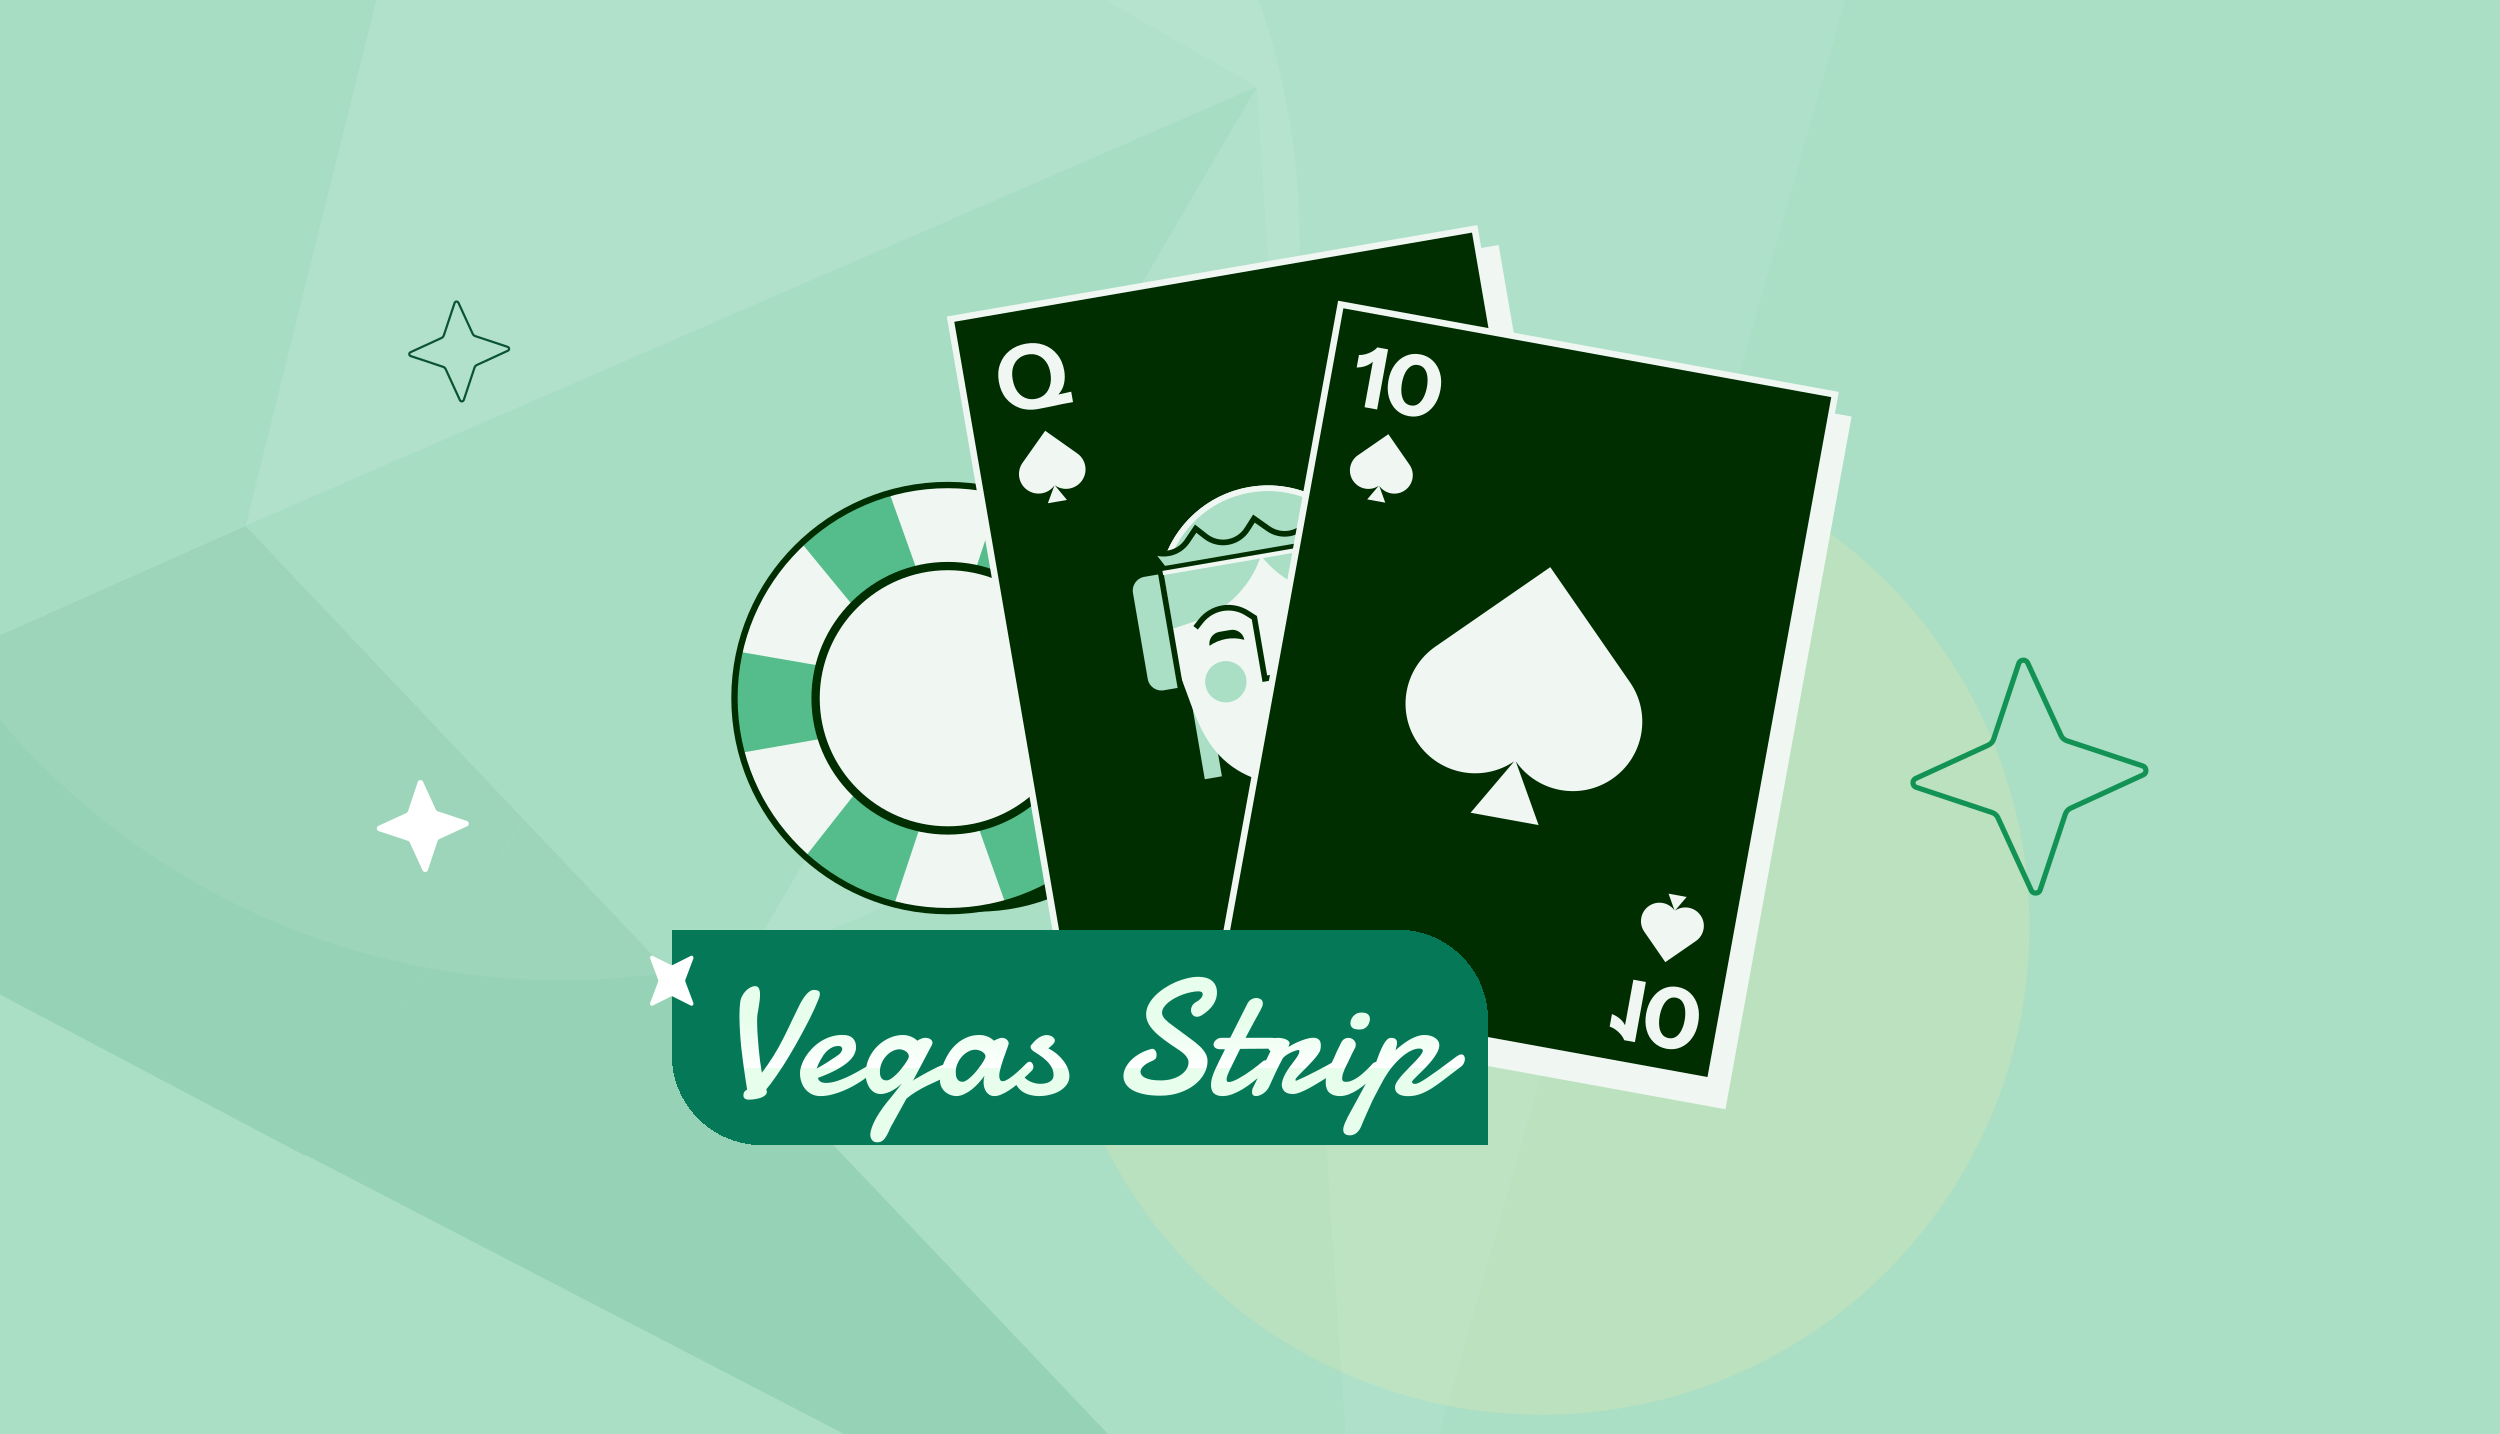 <svg width="441" height="253" viewBox="0 0 441 253" fill="none" xmlns="http://www.w3.org/2000/svg">
<g clip-path="url(#clip0_12195_50924)">
<rect width="441" height="253" fill="#AADEC5"/>
<g filter="url(#filter0_f_12195_50924)">
<circle cx="99.159" cy="42.819" r="130.114" transform="rotate(90 99.159 42.819)" fill="#D5EFE2" fill-opacity="0.2"/>
</g>
<g filter="url(#filter1_f_12195_50924)">
<ellipse cx="271.885" cy="163.462" rx="86.111" ry="86.111" transform="rotate(90 271.885 163.462)" fill="#FFEBA4" fill-opacity="0.2"/>
</g>
<g opacity="0.12">
<path d="M43.333 92.737L92.416 144.546L53.814 203.871L-65.235 140.968L43.333 92.737Z" fill="#007A3B"/>
<path d="M211.123 -120.446L160.462 -19.826L82.446 -64.709L211.123 -120.446Z" fill="#55BD8B"/>
<path d="M221.7 15.322L43.14 92.748L82.442 -64.709L221.7 15.322Z" fill="#AADEC5"/>
<path d="M240.659 300.5L53.803 203.676L92.418 144.545L240.659 300.5Z" fill="#007A3B"/>
<path d="M240.451 300.319L125.682 179.441L221.702 15.322L240.451 300.319Z" fill="#AADEC5"/>
<path d="M221.705 15.322L335.107 -33.826L240.468 300.514L221.705 15.322Z" fill="#D5EFE2"/>
<path d="M221.699 15.322L125.693 179.636L43.335 92.736L221.699 15.322Z" fill="#55BD8B"/>
<path d="M335.298 -33.839L221.701 15.322L160.458 -19.826L210.939 -120.238L335.298 -33.839Z" fill="#D5EFE2"/>
<path d="M-47.661 -8.175L82.434 -64.704L43.337 92.736L-65.219 141.162L-47.661 -8.175Z" fill="#55BD8B"/>
</g>
<path d="M172.441 160.822C192.676 160.822 209.079 143.966 209.079 123.173C209.079 102.379 192.676 85.523 172.441 85.523C152.207 85.523 135.803 102.379 135.803 123.173C135.803 143.966 152.207 160.822 172.441 160.822Z" fill="#002E00"/>
<path d="M167.185 160.728C187.964 160.728 204.809 143.901 204.809 123.144C204.809 102.387 187.964 85.56 167.185 85.56C146.406 85.56 129.561 102.387 129.561 123.144C129.561 143.901 146.406 160.728 167.185 160.728Z" fill="#F0F7F3"/>
<path d="M129.561 123.144C129.561 126.473 129.997 129.701 130.815 132.778L167.185 126.422L203.555 132.778C204.367 129.701 204.809 126.473 204.809 123.144C204.809 120.341 204.49 117.611 203.907 114.982L167.185 121.337L130.462 114.982C129.88 117.611 129.561 120.341 129.561 123.144Z" fill="#55BD8B"/>
<path d="M149.321 90.158C146.42 91.798 143.821 93.767 141.542 95.988L164.969 124.492L177.318 159.251C180.398 158.445 183.428 157.242 186.329 155.603C188.771 154.221 190.994 152.605 192.999 150.803L169.399 121.991L156.876 86.925C154.3 87.714 151.763 88.777 149.321 90.158Z" fill="#55BD8B"/>
<path d="M185.633 90.482C182.699 88.904 179.641 87.763 176.544 87.025L164.939 122.035L142.129 151.037C144.453 153.208 147.096 155.121 150.031 156.699C152.506 158.025 155.06 159.037 157.659 159.77L169.431 124.446L192.41 95.137C190.366 93.38 188.109 91.808 185.639 90.482H185.633Z" fill="#55BD8B"/>
<path d="M167.184 161.281C146.126 161.281 129 144.173 129 123.143C129 102.114 146.126 85 167.184 85C188.242 85 205.369 102.108 205.369 123.143C205.369 144.179 188.242 161.287 167.184 161.287V161.281ZM167.184 86.119C146.748 86.119 130.12 102.729 130.12 123.143C130.12 143.558 146.748 160.168 167.184 160.168C187.621 160.168 204.249 143.558 204.249 123.143C204.249 102.729 187.621 86.119 167.184 86.119Z" fill="#002E00"/>
<path d="M167.209 146.181C179.928 146.181 190.239 135.88 190.239 123.173C190.239 110.466 179.928 100.165 167.209 100.165C154.49 100.165 144.179 110.466 144.179 123.173C144.179 135.88 154.49 146.181 167.209 146.181Z" fill="#F0F7F3"/>
<path d="M167.21 147.226C153.935 147.226 143.133 136.434 143.133 123.172C143.133 109.91 153.935 99.118 167.21 99.118C180.484 99.118 191.286 109.91 191.286 123.172C191.286 136.434 180.484 147.226 167.21 147.226ZM167.21 100.585C154.742 100.585 144.601 110.716 144.601 123.172C144.601 135.628 154.742 145.76 167.21 145.76C179.677 145.76 189.818 135.628 189.818 123.172C189.818 110.716 179.677 100.585 167.21 100.585Z" fill="#002E00"/>
<path d="M77.192 143.103L82.349 144.816C82.781 144.959 82.817 145.56 82.4 145.754L77.462 148.021C77.337 148.078 77.24 148.187 77.194 148.321L75.481 153.477C75.337 153.909 74.736 153.945 74.542 153.528L72.274 148.592C72.217 148.467 72.109 148.369 71.974 148.323L66.817 146.611C66.385 146.467 66.349 145.867 66.766 145.673L71.704 143.405C71.829 143.348 71.926 143.24 71.972 143.105L73.686 137.95C73.829 137.518 74.43 137.481 74.624 137.898L76.892 142.835C76.949 142.96 77.057 143.057 77.192 143.103Z" fill="white"/>
<g clip-path="url(#clip1_12195_50924)">
<path d="M264.353 43.216L170.76 59.337L193.06 188.81L286.654 172.689L264.353 43.216Z" fill="#F0F7F3"/>
<path d="M189.779 184.633L167.673 56.293L260.133 40.368L282.238 168.708L189.779 184.633Z" fill="#002E00" stroke="#F0F7F3" stroke-width="1.15"/>
<path fill-rule="evenodd" clip-rule="evenodd" d="M179.851 71.956C180.811 72.295 181.847 72.369 182.962 72.178C183.556 72.076 184.096 71.972 184.582 71.867C185.07 71.773 185.546 71.675 186.012 71.574C186.477 71.472 186.968 71.367 187.485 71.256C188.015 71.155 188.613 71.047 189.28 70.932L188.963 69.09L186.695 69.595C186.762 69.52 186.827 69.444 186.887 69.366C187.328 68.808 187.607 68.186 187.726 67.502C187.854 66.815 187.856 66.107 187.731 65.379C187.535 64.234 187.112 63.272 186.464 62.494C185.826 61.714 185.033 61.158 184.086 60.828C183.139 60.497 182.098 60.43 180.963 60.625C179.848 60.816 178.894 61.226 178.101 61.855C177.319 62.483 176.757 63.27 176.416 64.219C176.073 65.156 175.999 66.198 176.196 67.343C176.394 68.498 176.813 69.471 177.453 70.262C178.103 71.05 178.903 71.615 179.851 71.956ZM184.287 69.587C183.842 69.996 183.292 70.256 182.636 70.369C181.99 70.48 181.389 70.417 180.834 70.18C180.278 69.943 179.809 69.552 179.426 69.007C179.041 68.451 178.776 67.752 178.631 66.909C178.497 66.128 178.517 65.433 178.692 64.825C178.875 64.204 179.189 63.694 179.636 63.296C180.082 62.898 180.633 62.642 181.29 62.53C181.957 62.415 182.567 62.471 183.12 62.698C183.674 62.924 184.141 63.3 184.52 63.824C184.9 64.348 185.156 64.996 185.288 65.766C185.431 66.599 185.408 67.342 185.22 67.996C185.043 68.648 184.732 69.178 184.287 69.587Z" fill="#F0F7F3"/>
<path fill-rule="evenodd" clip-rule="evenodd" d="M263.813 155.972C264.604 155.332 265.557 154.917 266.672 154.726C267.265 154.624 267.809 154.541 268.302 154.478C268.794 154.404 269.275 154.338 269.748 154.278C270.22 154.218 270.719 154.154 271.243 154.086C271.776 154.005 272.376 153.907 273.043 153.793L273.359 155.635L271.052 155.916C271.141 155.963 271.227 156.014 271.31 156.068C271.911 156.447 272.382 156.939 272.722 157.545C273.072 158.15 273.31 158.816 273.435 159.545C273.632 160.69 273.554 161.738 273.202 162.687C272.861 163.636 272.299 164.423 271.517 165.051C270.734 165.678 269.775 166.089 268.64 166.284C267.525 166.475 266.489 166.407 265.532 166.078C264.585 165.748 263.792 165.192 263.154 164.412C262.518 163.643 262.102 162.685 261.905 161.54C261.707 160.385 261.777 159.328 262.117 158.369C262.467 157.409 263.032 156.61 263.813 155.972ZM268.785 156.726C268.229 156.489 267.623 156.427 266.967 156.54C266.321 156.651 265.776 156.91 265.331 157.319C264.886 157.728 264.574 158.253 264.395 158.894C264.217 159.546 264.201 160.294 264.346 161.137C264.48 161.918 264.73 162.566 265.098 163.082C265.477 163.606 265.944 163.982 266.498 164.208C267.051 164.435 267.656 164.492 268.313 164.379C268.979 164.264 269.536 164.008 269.982 163.61C270.429 163.212 270.744 162.702 270.927 162.081C271.11 161.461 271.135 160.765 271.003 159.995C270.86 159.162 270.59 158.468 270.195 157.915C269.81 157.359 269.34 156.963 268.785 156.726Z" fill="#F0F7F3"/>
<path d="M186.066 85.608C187.617 86.702 189.764 86.331 190.86 84.78L190.86 84.778C191.956 83.227 191.585 81.082 190.034 79.987L184.368 75.988L180.381 81.632C179.281 83.188 179.652 85.34 181.209 86.437C182.756 87.529 184.892 87.169 185.997 85.637L184.841 88.772L188.216 88.19L186.066 85.608Z" fill="#F0F7F3"/>
<path d="M265.134 141.12C266.232 139.572 268.379 139.206 269.929 140.302L269.93 140.303C271.481 141.4 271.847 143.547 270.749 145.096L266.741 150.755L261.1 146.764C259.544 145.664 259.176 143.512 260.278 141.958C261.372 140.413 263.507 140.04 265.059 141.116L262.923 138.546L266.3 137.969L265.134 141.12Z" fill="#F0F7F3"/>
<path d="M208.981 119.771L210.985 119.427L212.989 119.083L216.124 137.346L214.12 137.69L212.116 138.034L208.981 119.771Z" fill="#AADEC5" stroke="#002E00"/>
<path d="M238.433 114.715L240.437 114.371L242.441 114.027L245.577 132.29L243.573 132.634L241.569 132.978L238.433 114.715Z" fill="#F0F7F3" stroke="#F0F7F3"/>
<path d="M220.461 86.398C230.728 84.635 240.478 91.524 242.239 101.782C242.697 104.45 242.689 108.189 242.525 111.606C242.458 113.009 242.452 114.43 242.447 115.841L242.446 115.968C242.442 117.34 242.437 118.704 242.38 120.055C242.262 122.841 241.922 125.535 240.918 128.044C238.997 132.847 234.698 136.558 229.238 137.496C223.617 138.461 218.162 136.241 214.762 132.113C213.211 130.23 212.126 128.029 211.185 125.698C210.743 124.604 210.335 123.488 209.925 122.365C209.898 122.292 209.872 122.219 209.845 122.145C209.408 120.951 208.966 119.749 208.48 118.577C207.044 115.121 205.564 111.093 205.062 108.165C203.301 97.906 210.195 88.16 220.461 86.398Z" fill="#F0F7F3" stroke="#F0F7F3"/>
<path d="M205.539 99.704C207.497 93.005 213.117 87.659 220.461 86.398C227.806 85.137 234.887 88.303 238.967 93.965L205.539 99.704Z" fill="#AADEC5" stroke="#F0F7F3"/>
<path d="M205.111 100.183L222.702 97.163C221.096 102.985 216.696 107.625 210.967 109.537L206.947 110.879L205.111 100.183Z" fill="#AADEC5"/>
<path d="M221.912 97.299L239.557 94.27L241.393 104.965L237.101 105.044C231.064 105.156 225.368 102.251 221.912 97.299Z" fill="#AADEC5"/>
<path d="M213.357 113.919C213.158 112.76 213.937 111.658 215.098 111.459L217.037 111.126C218.198 110.927 219.3 111.705 219.499 112.865C217.397 112.283 215.145 112.67 213.357 113.919Z" fill="#002E00"/>
<path d="M230.196 111.028C229.997 109.869 230.776 108.767 231.936 108.568L233.876 108.235C235.036 108.036 236.138 108.815 236.337 109.974C234.235 109.393 231.983 109.779 230.196 111.028Z" fill="#F0F7F3"/>
<ellipse cx="216.237" cy="120.259" rx="3.649" ry="3.646" transform="rotate(-9.741 216.237 120.259)" fill="#AADEC5"/>
<ellipse cx="235.839" cy="116.894" rx="3.649" ry="3.646" transform="rotate(-9.741 235.839 116.894)" fill="#FF664E"/>
<path d="M205.309 100.363L202.626 96.922C204.896 98.329 207.914 97.71 209.432 95.453L210.913 93.251L212.666 94.622C215 96.448 218.403 95.864 219.995 93.364L221.196 91.477L223.711 93.251C225.973 94.848 229.103 94.311 230.703 92.051L232.49 89.528L234.641 91.126C236.825 92.747 239.877 92.323 241.547 90.241L240.166 94.379L205.309 100.363Z" fill="#AADEC5" stroke="#002E00"/>
<path d="M199.363 104.684C199.086 103.071 200.169 101.539 201.782 101.262L204.702 100.761L208.307 121.758L205.387 122.259C203.774 122.536 202.242 121.453 201.965 119.84L199.363 104.684Z" fill="#AADEC5" stroke="#002E00"/>
<path d="M246.477 96.596C246.2 94.983 244.668 93.9 243.055 94.177L240.134 94.678L243.739 115.675L246.659 115.174C248.272 114.897 249.355 113.365 249.079 111.752L246.477 96.596Z" fill="#F0F7F3" stroke="#F0F7F3"/>
<path d="M227.332 118.999L223.115 119.723L221.268 108.962L219.967 108.145C217.304 106.471 213.807 107.072 211.854 109.538L210.901 110.742" stroke="#002E00"/>
<path d="M225.961 131.312L229.779 130.656" stroke="#F0F7F3"/>
<path d="M223.008 127.255L225.575 125.13L225.605 125.105L226.09 125.367L226.786 125.688L227.335 125.153L227.705 124.744L227.741 124.758L230.87 125.905L223.008 127.255Z" fill="#F0F7F3"/>
<path d="M227.337 107.92L228.291 106.716C230.243 104.25 233.741 103.65 236.404 105.323L237.705 106.14" stroke="#F0F7F3"/>
<rect x="205.056" y="100.71" width="35.346" height="0.758" transform="rotate(-9.741 205.056 100.71)" fill="#F0F7F3"/>
</g>
<g clip-path="url(#clip2_12195_50924)">
<path d="M326.619 73.484L238.288 57.4L216.038 179.594L304.369 195.678L326.619 73.484Z" fill="#F0F7F3"/>
<path d="M214.461 174.779L236.505 53.717L323.705 69.596L301.661 190.658L214.461 174.779Z" fill="#002E00" stroke="#F0F7F3" stroke-width="1.15"/>
<path fill-rule="evenodd" clip-rule="evenodd" d="M246.258 72.281C246.871 72.871 247.621 73.246 248.505 73.408C249.39 73.569 250.219 73.482 250.991 73.146C251.775 72.802 252.439 72.253 252.983 71.5C253.527 70.747 253.898 69.83 254.095 68.749C254.291 67.678 254.265 66.704 254.019 65.827C253.775 64.94 253.35 64.207 252.744 63.63C252.141 63.042 251.392 62.667 250.497 62.504C249.612 62.342 248.779 62.428 247.996 62.763C247.226 63.089 246.569 63.624 246.027 64.367C245.487 65.101 245.119 66.003 244.923 67.074C244.728 68.145 244.75 69.133 244.991 70.04C245.234 70.937 245.656 71.684 246.258 72.281ZM250.18 71.247C249.794 71.522 249.351 71.613 248.85 71.522C248.358 71.432 247.975 71.194 247.7 70.809C247.437 70.416 247.276 69.93 247.22 69.351C247.163 68.772 247.195 68.154 247.315 67.495C247.431 66.857 247.617 66.287 247.871 65.785C248.125 65.283 248.443 64.905 248.825 64.65C249.209 64.385 249.651 64.298 250.152 64.39C250.654 64.481 251.038 64.714 251.305 65.088C251.572 65.461 251.736 65.927 251.796 66.487C251.856 67.046 251.827 67.65 251.709 68.298C251.59 68.946 251.402 69.531 251.145 70.053C250.887 70.574 250.565 70.972 250.18 71.247Z" fill="#F0F7F3"/>
<path d="M242.172 63.804C242.034 63.936 241.88 64.058 241.709 64.172C241.387 64.377 241.022 64.539 240.614 64.657C240.218 64.768 239.786 64.826 239.318 64.832L239.721 62.621C240.094 62.639 240.494 62.59 240.921 62.475C241.351 62.351 241.747 62.184 242.11 61.977C242.484 61.761 242.765 61.528 242.953 61.278L244.855 61.626L242.918 72.235L240.706 71.831L242.172 63.804Z" fill="#F0F7F3"/>
<path fill-rule="evenodd" clip-rule="evenodd" d="M293.476 174.363C294.258 174.029 295.091 173.942 295.976 174.104C296.861 174.266 297.605 174.64 298.209 175.228C298.821 175.827 299.248 176.575 299.49 177.472C299.733 178.369 299.755 179.357 299.558 180.438C299.362 181.509 298.995 182.411 298.454 183.145C297.912 183.888 297.256 184.423 296.485 184.749C295.713 185.085 294.879 185.171 293.984 185.008C293.1 184.846 292.351 184.471 291.737 183.882C291.131 183.304 290.706 182.572 290.462 181.685C290.216 180.807 290.191 179.833 290.386 178.763C290.582 177.692 290.953 176.775 291.498 176.012C292.042 175.258 292.701 174.709 293.476 174.363ZM296.779 176.717C296.515 176.324 296.133 176.082 295.632 175.99C295.14 175.9 294.698 175.987 294.304 176.25C293.919 176.525 293.597 176.923 293.339 177.444C293.082 177.966 292.893 178.556 292.773 179.214C292.656 179.852 292.628 180.451 292.688 181.01C292.749 181.569 292.912 182.036 293.179 182.409C293.444 182.793 293.828 183.03 294.329 183.122C294.83 183.214 295.272 183.132 295.654 182.877C296.036 182.622 296.354 182.243 296.608 181.741C296.862 181.24 297.048 180.665 297.167 180.016C297.285 179.368 297.316 178.754 297.259 178.176C297.202 177.597 297.042 177.111 296.779 176.717Z" fill="#F0F7F3"/>
<path d="M286.657 180.848C286.575 180.677 286.473 180.507 286.353 180.34C286.125 180.035 285.841 179.754 285.501 179.5C285.17 179.256 284.786 179.049 284.35 178.878L283.946 181.088C284.301 181.204 284.658 181.391 285.017 181.65C285.375 181.918 285.686 182.213 285.952 182.536C286.227 182.87 286.407 183.188 286.495 183.488L288.397 183.835L290.335 173.226L288.123 172.822L286.657 180.848Z" fill="#F0F7F3"/>
<path d="M243.289 85.681C244.311 87.156 246.338 87.523 247.814 86.503L247.815 86.501C249.292 85.48 249.659 83.455 248.637 81.979L244.905 76.589L239.533 80.305C238.051 81.329 237.681 83.359 238.707 84.84C239.726 86.312 241.74 86.686 243.218 85.684L241.173 88.092L244.36 88.671L243.289 85.681Z" fill="#F0F7F3"/>
<path d="M267.378 134.285C271.228 139.841 278.86 141.226 284.421 137.381L284.424 137.377C289.986 133.531 291.371 125.902 287.521 120.342L273.466 100.042L253.231 114.038C247.65 117.895 246.258 125.543 250.122 131.117C253.96 136.662 261.544 138.071 267.111 134.298L259.41 143.367L271.411 145.549L267.378 134.285Z" fill="#F0F7F3"/>
<path d="M295.46 160.646C296.938 159.627 298.963 160 299.983 161.477L299.984 161.478C301.004 162.955 300.632 164.98 299.154 166L293.758 169.722L290.046 164.347C289.022 162.865 289.394 160.835 290.877 159.813C292.35 158.796 294.366 159.158 295.395 160.618L294.333 157.642L297.519 158.227L295.46 160.646Z" fill="#F0F7F3"/>
</g>
<g filter="url(#filter2_d_12195_50924)">
<path d="M114.5 162H242.59C251.377 162 258.5 169.123 258.5 177.91V200H130.41C121.623 200 114.5 192.877 114.5 184.09V162Z" fill="#047857" shape-rendering="crispEdges"/>
<g filter="url(#filter3_d_12195_50924)">
<path d="M140.609 173.026C140.59 173.217 140.494 173.523 140.322 173.944C140.16 174.364 139.945 174.866 139.677 175.449C139.419 176.022 139.114 176.658 138.76 177.355C138.406 178.053 138.029 178.774 137.628 179.52C137.226 180.265 136.81 181.02 136.38 181.785C135.95 182.549 135.52 183.285 135.09 183.992C134.374 185.177 133.676 186.257 132.997 187.232C132.328 188.206 131.717 189.024 131.163 189.683C131.239 189.826 131.277 189.97 131.277 190.113C131.277 190.333 131.182 190.529 130.991 190.701C130.809 190.873 130.565 191.016 130.26 191.131C129.963 191.245 129.624 191.331 129.242 191.389C128.86 191.456 128.468 191.489 128.066 191.489C127.761 191.489 127.526 191.417 127.364 191.274C127.211 191.14 127.135 190.963 127.135 190.744C127.135 190.476 127.197 190.256 127.321 190.084C127.455 189.912 127.612 189.788 127.794 189.712C127.765 189.511 127.718 189.21 127.651 188.809C127.584 188.407 127.512 187.944 127.436 187.418C127.359 186.892 127.278 186.324 127.192 185.712C127.106 185.101 127.025 184.484 126.948 183.863C126.872 183.242 126.8 182.635 126.733 182.043C126.666 181.441 126.619 180.896 126.59 180.408C126.542 179.72 126.504 179.071 126.475 178.459C126.447 177.847 126.432 177.269 126.432 176.724C126.432 176.208 126.447 175.735 126.475 175.305C126.504 174.866 126.542 174.479 126.59 174.144C126.647 173.8 126.762 173.47 126.934 173.155C127.115 172.83 127.326 172.543 127.565 172.295C127.813 172.037 128.081 171.836 128.367 171.693C128.654 171.54 128.936 171.464 129.213 171.464C129.528 171.464 129.748 171.597 129.872 171.865C130.006 172.123 130.073 172.491 130.073 172.969C130.073 173.275 130.049 173.623 130.002 174.015C129.954 174.397 129.901 174.761 129.844 175.105C129.786 175.468 129.739 175.764 129.7 175.993L129.629 176.323C129.6 176.495 129.581 176.701 129.571 176.939C129.562 177.169 129.557 177.432 129.557 177.728C129.557 178.339 129.581 179.042 129.629 179.835C129.677 180.628 129.739 181.441 129.815 182.272C129.892 183.094 129.978 183.897 130.073 184.68C130.178 185.464 130.283 186.152 130.389 186.744C131.048 185.884 131.717 184.919 132.395 183.849C133.074 182.769 133.7 181.646 134.273 180.48C134.761 179.515 135.238 178.526 135.707 177.513C136.185 176.5 136.667 175.511 137.154 174.546C138.034 172.931 138.836 172.123 139.563 172.123C139.869 172.123 140.122 172.171 140.322 172.266C140.523 172.362 140.623 172.548 140.623 172.825C140.623 172.911 140.619 172.978 140.609 173.026ZM144.128 182.043C144.08 182.033 144.037 182.028 143.999 182.028C143.961 182.028 143.918 182.028 143.87 182.028C143.507 182.028 143.168 182.1 142.852 182.243C142.537 182.387 142.245 182.578 141.978 182.817C141.72 183.046 141.486 183.309 141.275 183.605C141.075 183.901 140.893 184.198 140.731 184.494C140.568 184.78 140.43 185.058 140.315 185.325C140.21 185.593 140.129 185.817 140.071 185.999C140.406 185.827 140.75 185.631 141.103 185.411C141.467 185.191 141.806 184.981 142.121 184.78C142.437 184.58 142.709 184.398 142.938 184.236C143.177 184.073 143.344 183.963 143.44 183.906C143.87 183.638 144.166 183.39 144.329 183.161C144.491 182.922 144.572 182.716 144.572 182.544C144.572 182.401 144.525 182.286 144.429 182.2C144.343 182.114 144.243 182.062 144.128 182.043ZM144.644 180.064C145.437 180.064 146.03 180.256 146.422 180.638C146.813 181.02 147.009 181.55 147.009 182.229C147.009 182.63 146.904 183.051 146.694 183.49C146.484 183.93 146.121 184.379 145.604 184.838C145.088 185.287 144.396 185.75 143.526 186.228C142.666 186.697 141.586 187.17 140.286 187.647C140.334 187.925 140.482 188.144 140.731 188.307C140.979 188.46 141.309 188.536 141.72 188.536C142.159 188.536 142.628 188.474 143.125 188.35C143.631 188.216 144.128 188.049 144.615 187.848C145.112 187.647 145.595 187.432 146.063 187.203C146.531 186.964 146.952 186.74 147.325 186.529C147.707 186.319 148.022 186.137 148.271 185.985C148.529 185.832 148.701 185.736 148.787 185.698C148.873 185.641 148.949 185.607 149.016 185.598C149.093 185.588 149.159 185.583 149.217 185.583C149.331 185.583 149.427 185.612 149.503 185.669C149.58 185.717 149.642 185.779 149.69 185.856C149.747 185.922 149.785 185.999 149.805 186.085C149.824 186.161 149.833 186.228 149.833 186.286C149.833 186.372 149.824 186.477 149.805 186.601C149.785 186.716 149.714 186.849 149.589 187.002C149.542 187.05 149.379 187.179 149.102 187.389C148.835 187.6 148.486 187.848 148.056 188.135C147.626 188.421 147.124 188.727 146.551 189.052C145.987 189.368 145.385 189.659 144.744 189.927C144.114 190.194 143.454 190.414 142.766 190.586C142.078 190.768 141.4 190.858 140.731 190.858C140.157 190.858 139.646 190.748 139.197 190.529C138.757 190.309 138.38 190.013 138.064 189.64C137.759 189.267 137.525 188.837 137.362 188.35C137.2 187.862 137.118 187.351 137.118 186.816C137.118 186.405 137.2 185.956 137.362 185.469C137.525 184.972 137.759 184.475 138.064 183.978C138.37 183.481 138.743 182.998 139.183 182.53C139.632 182.052 140.133 181.632 140.688 181.269C141.242 180.905 141.849 180.614 142.508 180.394C143.177 180.174 143.889 180.064 144.644 180.064ZM155.244 180.079C155.665 180.079 156.033 180.131 156.348 180.236C156.663 180.342 156.931 180.456 157.151 180.58C157.399 180.733 157.619 180.901 157.81 181.082C157.944 180.996 158.087 180.915 158.24 180.838C158.374 180.772 158.522 180.714 158.685 180.666C158.847 180.609 159.009 180.58 159.172 180.58C159.592 180.58 159.917 180.666 160.147 180.838C160.376 181.01 160.491 181.216 160.491 181.455C160.491 181.579 160.457 181.703 160.39 181.828L157.036 188.178L157.308 187.934C158.436 187.275 159.363 186.759 160.089 186.386C160.816 186.004 161.394 185.722 161.824 185.54C162.254 185.359 162.56 185.249 162.741 185.211C162.932 185.163 163.052 185.139 163.1 185.139C163.319 185.139 163.487 185.225 163.601 185.397C163.726 185.559 163.788 185.765 163.788 186.013C163.788 186.29 163.706 186.572 163.544 186.859C163.391 187.146 163.152 187.351 162.827 187.475C162.397 187.695 161.895 187.934 161.322 188.192C160.749 188.441 160.151 188.718 159.53 189.024C158.909 189.329 158.283 189.673 157.652 190.056C157.031 190.428 156.448 190.844 155.904 191.303L153.123 196.334C152.893 196.879 152.683 197.323 152.492 197.667C152.31 198.011 152.129 198.284 151.947 198.484C151.766 198.685 151.579 198.824 151.388 198.9C151.197 198.977 150.977 199.015 150.729 199.015C150.356 199.015 150.06 198.886 149.84 198.628C149.63 198.37 149.525 198.059 149.525 197.696C149.525 197.314 149.615 196.869 149.797 196.363C149.979 195.856 150.232 195.307 150.557 194.714C150.891 194.131 151.293 193.515 151.761 192.865C152.229 192.225 152.75 191.57 153.323 190.901L155.101 188.636C154.738 188.971 154.379 189.258 154.026 189.497C153.672 189.735 153.333 189.931 153.008 190.084C152.683 190.228 152.377 190.333 152.091 190.4C151.813 190.467 151.57 190.5 151.36 190.5C150.977 190.5 150.624 190.414 150.299 190.242C149.974 190.06 149.692 189.812 149.453 189.497C149.224 189.181 149.042 188.809 148.908 188.378C148.775 187.948 148.708 187.48 148.708 186.974C148.708 185.922 148.908 184.972 149.31 184.121C149.721 183.271 150.241 182.549 150.872 181.957C151.512 181.355 152.215 180.891 152.979 180.566C153.753 180.241 154.508 180.079 155.244 180.079ZM154.699 182.602C154.25 182.602 153.816 182.716 153.395 182.946C152.975 183.165 152.602 183.462 152.277 183.834C151.952 184.198 151.694 184.618 151.503 185.096C151.312 185.574 151.216 186.066 151.216 186.572C151.216 186.725 151.226 186.892 151.245 187.074C151.274 187.246 151.326 187.408 151.403 187.561C151.489 187.714 151.608 187.843 151.761 187.948C151.923 188.044 152.143 188.092 152.42 188.092C152.621 188.092 152.855 188.006 153.123 187.834C153.4 187.652 153.682 187.428 153.968 187.16C154.265 186.883 154.551 186.582 154.829 186.257C155.106 185.922 155.354 185.598 155.574 185.282C155.803 184.967 155.985 184.685 156.119 184.436C156.252 184.178 156.319 183.987 156.319 183.863C156.319 183.653 156.262 183.471 156.147 183.318C156.033 183.156 155.889 183.022 155.717 182.917C155.555 182.812 155.378 182.735 155.187 182.688C155.005 182.63 154.843 182.602 154.699 182.602ZM168.081 182.673C167.631 182.673 167.197 182.788 166.776 183.017C166.356 183.247 165.983 183.548 165.658 183.92C165.333 184.293 165.075 184.714 164.884 185.182C164.693 185.641 164.597 186.104 164.597 186.572C164.597 186.763 164.607 186.964 164.626 187.174C164.655 187.375 164.712 187.561 164.798 187.733C164.884 187.905 165.003 188.049 165.156 188.163C165.319 188.278 165.534 188.335 165.801 188.335C166.012 188.335 166.255 188.245 166.532 188.063C166.819 187.872 167.111 187.633 167.407 187.346C167.713 187.05 168.009 186.73 168.296 186.386C168.582 186.032 168.84 185.688 169.07 185.354C169.299 185.019 169.485 184.718 169.629 184.451C169.772 184.183 169.844 183.987 169.844 183.863C169.844 183.681 169.782 183.519 169.657 183.376C169.533 183.223 169.38 183.094 169.199 182.989C169.017 182.884 168.821 182.807 168.611 182.759C168.41 182.702 168.233 182.673 168.081 182.673ZM178.014 186.372C177.842 186.534 177.613 186.759 177.326 187.045C177.04 187.332 176.71 187.643 176.337 187.977C175.974 188.312 175.582 188.651 175.162 188.995C174.751 189.329 174.326 189.635 173.886 189.912C173.456 190.189 173.031 190.414 172.61 190.586C172.19 190.768 171.793 190.858 171.421 190.858C171.086 190.858 170.799 190.787 170.56 190.643C170.322 190.5 170.121 190.314 169.958 190.084C169.806 189.855 169.691 189.597 169.614 189.31C169.538 189.014 169.5 188.713 169.5 188.407C169.5 188.206 169.514 188.011 169.543 187.819C169.571 187.619 169.619 187.432 169.686 187.26C169.39 187.662 169.051 188.077 168.668 188.507C168.296 188.928 167.889 189.315 167.45 189.669C167.02 190.013 166.566 190.295 166.088 190.514C165.62 190.744 165.142 190.858 164.655 190.858C164.406 190.858 164.115 190.806 163.78 190.701C163.455 190.605 163.145 190.443 162.848 190.213C162.552 189.984 162.304 189.688 162.103 189.325C161.902 188.961 161.802 188.517 161.802 187.991C161.802 187.6 161.859 187.131 161.974 186.587C162.098 186.042 162.28 185.478 162.519 184.895C162.767 184.303 163.078 183.72 163.45 183.146C163.833 182.573 164.282 182.062 164.798 181.613C165.314 181.154 165.902 180.786 166.561 180.509C167.221 180.222 167.956 180.079 168.769 180.079C169.189 180.079 169.557 180.131 169.872 180.236C170.188 180.342 170.455 180.456 170.675 180.58C170.924 180.733 171.143 180.901 171.335 181.082C171.497 180.996 171.664 180.915 171.836 180.838C171.98 180.772 172.128 180.714 172.281 180.666C172.443 180.609 172.582 180.58 172.696 180.58C173.059 180.58 173.356 180.681 173.585 180.881C173.814 181.082 173.929 181.302 173.929 181.541C173.929 181.608 173.924 181.66 173.915 181.699C173.867 181.88 173.791 182.109 173.685 182.387C173.59 182.664 173.48 182.974 173.356 183.318C173.231 183.653 173.102 184.006 172.969 184.379C172.844 184.742 172.73 185.101 172.625 185.454C172.52 185.808 172.434 186.142 172.367 186.458C172.3 186.763 172.266 187.026 172.266 187.246C172.266 187.533 172.314 187.772 172.41 187.963C172.505 188.144 172.668 188.235 172.897 188.235C173.04 188.235 173.208 188.192 173.399 188.106C173.599 188.011 173.814 187.886 174.044 187.733C174.273 187.581 174.507 187.408 174.746 187.217C174.995 187.017 175.234 186.816 175.463 186.615C175.998 186.137 176.567 185.593 177.169 184.981C177.322 184.857 177.47 184.795 177.613 184.795C177.804 184.795 177.962 184.89 178.086 185.082C178.22 185.263 178.287 185.469 178.287 185.698C178.287 185.965 178.196 186.19 178.014 186.372ZM180.931 182.43C181.514 182.735 182.035 183.084 182.494 183.476C182.952 183.868 183.34 184.284 183.655 184.723C183.98 185.153 184.223 185.593 184.386 186.042C184.558 186.491 184.644 186.931 184.644 187.361C184.644 187.905 184.486 188.398 184.171 188.837C183.865 189.267 183.459 189.635 182.952 189.941C182.456 190.237 181.882 190.462 181.232 190.615C180.592 190.777 179.942 190.858 179.283 190.858C178.786 190.858 178.303 190.801 177.835 190.686C177.367 190.581 176.937 190.414 176.545 190.185C176.163 189.955 175.833 189.664 175.556 189.31C175.279 188.947 175.083 188.517 174.968 188.02C174.949 187.944 174.939 187.882 174.939 187.834C174.939 187.576 175.03 187.356 175.212 187.174C175.393 186.983 175.594 186.888 175.814 186.888C175.919 186.888 176.034 186.907 176.158 186.945C176.292 186.983 176.392 187.069 176.459 187.203C176.583 187.432 176.755 187.638 176.975 187.819C177.204 188.001 177.458 188.159 177.735 188.292C178.012 188.417 178.303 188.517 178.609 188.593C178.924 188.66 179.23 188.694 179.526 188.694C179.832 188.694 180.124 188.665 180.401 188.608C180.688 188.55 180.936 188.46 181.146 188.335C181.366 188.211 181.538 188.054 181.662 187.862C181.787 187.671 181.849 187.437 181.849 187.16C181.849 186.673 181.739 186.224 181.519 185.813C181.299 185.402 181.013 185.024 180.659 184.68C180.315 184.327 179.918 184.002 179.469 183.705C179.03 183.4 178.59 183.108 178.15 182.831C178.103 182.802 178.031 182.721 177.935 182.587C177.84 182.444 177.792 182.301 177.792 182.157C177.792 182.043 177.821 181.952 177.878 181.885C178.031 181.684 178.208 181.479 178.408 181.269C178.609 181.058 178.824 180.867 179.053 180.695C179.283 180.514 179.531 180.37 179.799 180.265C180.066 180.15 180.344 180.093 180.63 180.093C180.84 180.093 181.036 180.122 181.218 180.179C181.4 180.236 181.552 180.313 181.677 180.408C181.801 180.494 181.896 180.595 181.963 180.709C182.04 180.815 182.078 180.915 182.078 181.01C182.078 181.144 182.045 181.273 181.978 181.398C181.911 181.522 181.82 181.641 181.705 181.756C181.6 181.871 181.476 181.985 181.333 182.1C181.199 182.215 181.065 182.324 180.931 182.43ZM199.222 182.516C199.499 182.516 199.7 182.63 199.824 182.86C199.958 183.079 200.024 183.333 200.024 183.619C200.024 183.763 200.01 183.887 199.981 183.992C199.953 184.097 199.895 184.198 199.809 184.293C199.723 184.379 199.609 184.465 199.465 184.551C199.322 184.628 199.136 184.714 198.906 184.809C198.371 185.039 197.951 185.316 197.645 185.641C197.339 185.956 197.186 186.271 197.186 186.587C197.186 186.787 197.253 186.978 197.387 187.16C197.521 187.342 197.731 187.504 198.018 187.647C198.304 187.781 198.672 187.891 199.121 187.977C199.58 188.054 200.13 188.092 200.77 188.092C201.429 188.092 202.055 188.015 202.648 187.862C203.24 187.7 203.756 187.475 204.196 187.189C204.645 186.902 204.999 186.563 205.257 186.171C205.524 185.779 205.658 185.354 205.658 184.895C205.658 184.551 205.515 184.193 205.228 183.82C204.941 183.447 204.487 183.06 203.866 182.659C202.767 181.942 201.931 181.364 201.358 180.924C200.794 180.485 200.445 180.208 200.311 180.093C199.594 179.462 199.059 178.856 198.706 178.273C198.352 177.69 198.175 177.083 198.175 176.452C198.175 175.869 198.314 175.301 198.591 174.746C198.878 174.192 199.26 173.671 199.738 173.184C200.216 172.696 200.765 172.247 201.386 171.836C202.017 171.416 202.672 171.057 203.35 170.761C204.038 170.465 204.726 170.236 205.414 170.073C206.112 169.901 206.771 169.815 207.392 169.815C207.861 169.815 208.291 169.868 208.683 169.973C209.084 170.078 209.433 170.245 209.729 170.475C210.025 170.694 210.255 170.981 210.417 171.335C210.589 171.688 210.675 172.113 210.675 172.61C210.675 173.327 210.47 174.01 210.059 174.66C209.648 175.31 209.022 175.917 208.181 176.481C207.808 176.739 207.464 176.868 207.149 176.868C206.824 176.868 206.566 176.753 206.375 176.524C206.184 176.285 206.088 176.008 206.088 175.692C206.088 175.425 206.164 175.157 206.317 174.89C206.48 174.622 206.738 174.393 207.091 174.202C207.369 174.058 207.612 173.867 207.822 173.628C208.042 173.38 208.152 173.141 208.152 172.911C208.152 172.692 208.076 172.548 207.923 172.481C207.779 172.414 207.603 172.381 207.392 172.381C206.991 172.381 206.551 172.434 206.074 172.539C205.605 172.634 205.132 172.768 204.655 172.94C204.186 173.112 203.728 173.318 203.278 173.556C202.839 173.795 202.447 174.053 202.103 174.331C201.768 174.608 201.496 174.904 201.286 175.219C201.085 175.525 200.985 175.831 200.985 176.137C200.985 176.347 201.028 176.543 201.114 176.724C201.2 176.906 201.324 177.088 201.487 177.269C201.659 177.451 201.864 177.642 202.103 177.843C202.342 178.034 202.619 178.244 202.934 178.473L206.289 180.953C206.719 181.269 207.101 181.579 207.435 181.885C207.779 182.181 208.066 182.482 208.296 182.788C208.525 183.084 208.702 183.385 208.826 183.691C208.95 183.997 209.012 184.322 209.012 184.666C209.012 185.43 208.812 186.18 208.41 186.916C208.018 187.643 207.455 188.292 206.719 188.866C205.992 189.439 205.113 189.903 204.081 190.256C203.059 190.61 201.921 190.787 200.669 190.787C199.504 190.787 198.51 190.691 197.688 190.5C196.876 190.318 196.207 190.07 195.681 189.755C195.155 189.43 194.773 189.062 194.534 188.651C194.295 188.23 194.176 187.791 194.176 187.332C194.176 186.854 194.295 186.372 194.534 185.884C194.783 185.387 195.127 184.919 195.566 184.479C196.016 184.04 196.551 183.648 197.172 183.304C197.793 182.96 198.476 182.697 199.222 182.516ZM214.767 182.53C214.414 183.218 214.079 183.892 213.764 184.551C213.449 185.201 213.152 185.803 212.875 186.357C212.76 186.587 212.646 186.854 212.531 187.16C212.426 187.456 212.373 187.719 212.373 187.948C212.373 188.082 212.402 188.187 212.459 188.264C212.526 188.34 212.631 188.378 212.775 188.378C212.975 188.378 213.229 188.321 213.535 188.206C213.84 188.082 214.17 187.925 214.524 187.733C214.877 187.533 215.25 187.308 215.642 187.06C216.034 186.802 216.416 186.539 216.788 186.271C217.171 185.994 217.534 185.722 217.878 185.454C218.222 185.177 218.528 184.924 218.795 184.694C218.948 184.589 219.092 184.537 219.225 184.537C219.388 184.537 219.522 184.608 219.627 184.752C219.732 184.895 219.784 185.077 219.784 185.297C219.784 185.516 219.732 185.741 219.627 185.97C219.522 186.2 219.33 186.424 219.053 186.644C218.432 187.208 217.801 187.743 217.161 188.249C216.53 188.756 215.9 189.205 215.269 189.597C214.648 189.979 214.031 190.285 213.42 190.514C212.808 190.744 212.216 190.858 211.642 190.858C211.26 190.858 210.94 190.806 210.682 190.701C210.424 190.605 210.214 190.471 210.051 190.299C209.898 190.118 209.788 189.912 209.722 189.683C209.655 189.444 209.621 189.191 209.621 188.923C209.621 188.445 209.702 187.948 209.865 187.432C210.027 186.916 210.209 186.453 210.41 186.042C210.696 185.449 210.978 184.862 211.255 184.279C211.542 183.696 211.819 183.137 212.087 182.602H211.47C210.935 182.602 210.567 182.516 210.367 182.344C210.166 182.172 210.066 181.976 210.066 181.756C210.066 181.66 210.094 181.546 210.152 181.412C210.218 181.269 210.309 181.139 210.424 181.025C210.548 180.901 210.696 180.795 210.868 180.709C211.04 180.623 211.236 180.58 211.456 180.58H213.004L216.029 174.574C216.22 174.211 216.454 173.953 216.731 173.8C217.018 173.638 217.314 173.556 217.62 173.556C217.907 173.556 218.169 173.633 218.408 173.786C218.647 173.939 218.767 174.192 218.767 174.546C218.767 174.727 218.724 174.913 218.638 175.105C218.561 175.286 218.456 175.501 218.322 175.75C218.236 175.912 218.131 176.108 218.007 176.337C217.883 176.557 217.749 176.796 217.606 177.054C217.472 177.303 217.328 177.565 217.176 177.843C217.032 178.12 216.889 178.387 216.745 178.645C216.421 179.257 216.077 179.902 215.713 180.58H220.386C220.616 180.58 220.826 180.595 221.017 180.623C221.208 180.643 221.371 180.69 221.505 180.767C221.648 180.834 221.758 180.929 221.834 181.053C221.911 181.178 221.949 181.345 221.949 181.555C221.949 181.66 221.93 181.765 221.892 181.871C221.863 181.976 221.801 182.071 221.705 182.157C221.619 182.243 221.495 182.315 221.333 182.372C221.18 182.43 220.979 182.468 220.731 182.487L214.767 182.53ZM223.361 182.143C223.733 181.914 224.116 181.703 224.507 181.512C224.909 181.321 225.296 181.159 225.669 181.025C226.041 180.881 226.395 180.772 226.729 180.695C227.073 180.609 227.379 180.566 227.647 180.566C228.077 180.566 228.406 180.671 228.636 180.881C228.875 181.082 228.994 181.426 228.994 181.914C228.994 182.019 228.989 182.133 228.98 182.258C228.97 182.372 228.951 182.497 228.922 182.63C228.875 182.879 228.731 183.17 228.492 183.505C228.254 183.839 227.972 184.188 227.647 184.551C227.331 184.914 226.987 185.282 226.615 185.655C226.251 186.018 225.912 186.357 225.597 186.673C225.291 186.978 225.033 187.246 224.823 187.475C224.622 187.705 224.522 187.862 224.522 187.948C224.522 188.025 224.527 188.077 224.536 188.106C224.546 188.135 224.589 188.149 224.665 188.149C225.181 187.929 225.755 187.667 226.385 187.361C227.026 187.045 227.661 186.725 228.292 186.4C228.922 186.075 229.52 185.76 230.084 185.454C230.647 185.139 231.125 184.866 231.517 184.637C231.603 184.589 231.689 184.551 231.775 184.522C231.871 184.484 231.957 184.465 232.033 184.465C232.205 184.465 232.348 184.522 232.463 184.637C232.578 184.752 232.635 184.905 232.635 185.096C232.635 185.316 232.54 185.569 232.348 185.856C232.167 186.133 231.856 186.424 231.417 186.73C231.082 186.94 230.705 187.179 230.284 187.447C229.873 187.705 229.439 187.977 228.98 188.264C228.531 188.541 228.072 188.813 227.604 189.081C227.145 189.348 226.701 189.587 226.271 189.798C225.841 190.008 225.434 190.18 225.052 190.314C224.679 190.438 224.354 190.5 224.077 190.5C223.418 190.5 222.921 190.342 222.587 190.027C222.262 189.712 222.099 189.305 222.099 188.809C222.099 188.732 222.104 188.675 222.114 188.636C222.18 188.216 222.305 187.81 222.486 187.418C222.668 187.026 222.873 186.654 223.103 186.3C223.332 185.946 223.571 185.612 223.819 185.297C224.068 184.972 224.292 184.671 224.493 184.393C224.703 184.107 224.875 183.844 225.009 183.605C225.143 183.366 225.21 183.146 225.21 182.946C225.21 182.898 225.2 182.85 225.181 182.802C225.162 182.755 225.119 182.731 225.052 182.731C224.937 182.731 224.746 182.774 224.479 182.86C224.221 182.946 223.944 183.06 223.647 183.204C223.351 183.347 223.069 183.514 222.802 183.705C222.534 183.887 222.343 184.083 222.228 184.293C222.075 184.561 221.898 184.9 221.698 185.311C221.497 185.722 221.287 186.152 221.067 186.601C220.857 187.05 220.651 187.495 220.451 187.934C220.25 188.374 220.078 188.751 219.935 189.067C219.82 189.344 219.667 189.592 219.476 189.812C219.294 190.032 219.094 190.218 218.874 190.371C218.654 190.524 218.43 190.643 218.2 190.729C217.971 190.815 217.761 190.858 217.569 190.858C217.35 190.858 217.173 190.801 217.039 190.686C216.915 190.572 216.853 190.385 216.853 190.127C216.853 190.022 216.867 189.893 216.896 189.74C216.934 189.578 217.006 189.401 217.111 189.21C217.283 188.885 217.455 188.531 217.627 188.149C217.808 187.767 218.014 187.332 218.243 186.845C218.473 186.348 218.735 185.784 219.032 185.153C219.337 184.513 219.696 183.777 220.107 182.946C219.973 182.831 219.858 182.692 219.763 182.53C219.677 182.358 219.634 182.148 219.634 181.899C219.634 181.67 219.681 181.474 219.777 181.312C219.873 181.139 220.002 181.001 220.164 180.896C220.326 180.791 220.513 180.714 220.723 180.666C220.943 180.609 221.172 180.58 221.411 180.58C221.66 180.58 221.908 180.604 222.157 180.652C222.405 180.69 222.625 180.752 222.816 180.838C223.017 180.924 223.179 181.03 223.303 181.154C223.428 181.278 223.49 181.421 223.49 181.584C223.49 181.613 223.48 181.651 223.461 181.699C223.442 181.746 223.418 181.799 223.389 181.856C223.37 181.914 223.351 181.966 223.332 182.014C223.313 182.062 223.303 182.1 223.303 182.129C223.303 182.148 223.308 182.157 223.318 182.157H223.332L223.361 182.143ZM234.204 178.101C234.204 177.881 234.243 177.656 234.319 177.427C234.405 177.188 234.529 176.973 234.692 176.782C234.854 176.591 235.055 176.433 235.294 176.309C235.542 176.184 235.834 176.122 236.168 176.122C236.723 176.122 237.11 176.232 237.329 176.452C237.549 176.662 237.659 176.93 237.659 177.255C237.659 177.436 237.621 177.637 237.544 177.857C237.478 178.077 237.372 178.282 237.229 178.473C237.086 178.655 236.899 178.808 236.67 178.932C236.441 179.056 236.168 179.118 235.853 179.118C235.26 179.118 234.845 179.028 234.606 178.846C234.367 178.655 234.233 178.406 234.204 178.101ZM232.628 181.326C232.79 181.058 232.976 180.867 233.187 180.752C233.397 180.638 233.612 180.58 233.832 180.58C234.195 180.58 234.506 180.7 234.764 180.939C235.031 181.168 235.165 181.464 235.165 181.828C235.155 181.914 235.141 182 235.122 182.086C235.112 182.172 235.084 182.258 235.036 182.344C234.902 182.592 234.792 182.802 234.706 182.974C234.62 183.146 234.539 183.309 234.463 183.462C234.396 183.605 234.329 183.748 234.262 183.892C234.195 184.035 234.114 184.207 234.018 184.408C233.903 184.647 233.774 184.909 233.631 185.196C233.488 185.473 233.349 185.76 233.215 186.056C233.091 186.353 232.981 186.644 232.886 186.931C232.8 187.217 232.757 187.48 232.757 187.719C232.757 187.977 232.819 188.149 232.943 188.235C233.077 188.312 233.263 188.35 233.502 188.35C233.77 188.35 234.047 188.292 234.333 188.178C234.63 188.063 234.926 187.915 235.222 187.733C235.518 187.552 235.81 187.346 236.097 187.117C236.383 186.878 236.651 186.639 236.899 186.4C237.157 186.161 237.392 185.932 237.602 185.712C237.822 185.492 238.003 185.297 238.147 185.125C238.338 184.943 238.529 184.852 238.72 184.852C238.892 184.852 239.03 184.929 239.136 185.082C239.25 185.234 239.308 185.43 239.308 185.669C239.308 185.889 239.25 186.123 239.136 186.372C239.03 186.62 238.854 186.854 238.605 187.074C238.118 187.571 237.621 188.049 237.114 188.507C236.608 188.957 236.087 189.358 235.552 189.712C235.026 190.056 234.496 190.333 233.961 190.543C233.426 190.753 232.886 190.858 232.341 190.858C231.567 190.858 230.955 190.662 230.506 190.271C230.067 189.869 229.847 189.248 229.847 188.407C229.847 187.968 229.909 187.538 230.033 187.117C230.157 186.697 230.305 186.29 230.477 185.899C230.649 185.497 230.831 185.115 231.022 184.752C231.213 184.379 231.376 184.026 231.51 183.691C231.557 183.567 231.639 183.376 231.753 183.118C231.877 182.86 232.007 182.597 232.14 182.329C232.293 182.014 232.456 181.679 232.628 181.326ZM253.076 183.763C253.21 183.686 253.334 183.624 253.448 183.576C253.563 183.529 253.673 183.505 253.778 183.505C253.988 183.505 254.146 183.586 254.251 183.748C254.356 183.901 254.409 184.092 254.409 184.322C254.409 184.57 254.342 184.823 254.208 185.082C254.084 185.34 253.893 185.555 253.635 185.727C252.612 186.491 251.7 187.189 250.897 187.819C250.094 188.45 249.334 188.995 248.618 189.454C247.91 189.903 247.218 190.252 246.539 190.5C245.861 190.748 245.134 190.873 244.36 190.873C243.634 190.873 243.07 190.739 242.669 190.471C242.277 190.204 242.081 189.836 242.081 189.368C242.081 189.329 242.081 189.296 242.081 189.267C242.081 189.229 242.086 189.186 242.095 189.138C242.134 188.852 242.282 188.522 242.54 188.149C242.798 187.776 243.108 187.389 243.472 186.988C243.835 186.587 244.222 186.18 244.633 185.77C245.044 185.359 245.421 184.972 245.765 184.608C246.119 184.236 246.41 183.897 246.639 183.591C246.869 183.285 246.984 183.036 246.984 182.845C246.984 182.731 246.936 182.64 246.84 182.573C246.745 182.506 246.587 182.473 246.367 182.473C245.985 182.473 245.588 182.559 245.177 182.731C244.776 182.893 244.375 183.118 243.973 183.404C243.581 183.681 243.194 184.002 242.812 184.365C242.439 184.728 242.086 185.105 241.751 185.497C241.426 185.889 241.125 186.286 240.848 186.687C240.581 187.079 240.351 187.442 240.16 187.776C240.103 187.882 240.022 188.03 239.917 188.221C239.811 188.412 239.697 188.627 239.573 188.866C239.448 189.105 239.314 189.353 239.171 189.611C239.037 189.86 238.913 190.099 238.798 190.328C238.684 190.548 238.579 190.744 238.483 190.916C238.397 191.097 238.335 191.222 238.297 191.288C238.249 191.374 238.168 191.537 238.053 191.776C237.948 192.015 237.824 192.292 237.68 192.607C237.537 192.932 237.384 193.271 237.222 193.625C237.069 193.979 236.921 194.313 236.777 194.628C236.643 194.944 236.524 195.221 236.419 195.46C236.314 195.699 236.247 195.861 236.218 195.947C236.123 196.196 236.013 196.43 235.889 196.65C235.755 196.869 235.607 197.06 235.444 197.223C235.272 197.395 235.081 197.529 234.871 197.624C234.651 197.729 234.407 197.782 234.14 197.782C233.796 197.782 233.514 197.71 233.294 197.567C233.065 197.433 232.95 197.17 232.95 196.779C232.95 196.587 232.979 196.392 233.036 196.191C233.093 195.99 233.165 195.789 233.251 195.589C233.337 195.398 233.428 195.207 233.523 195.015C233.609 194.834 233.691 194.657 233.767 194.485C234.283 193.529 234.809 192.569 235.344 191.604C235.879 190.648 236.39 189.702 236.878 188.766C237.375 187.819 237.833 186.892 238.254 185.985C238.674 185.077 239.023 184.207 239.3 183.376C239.377 183.204 239.482 182.96 239.616 182.645C239.749 182.329 239.902 182.019 240.074 181.713C240.246 181.407 240.437 181.144 240.648 180.924C240.867 180.695 241.102 180.58 241.35 180.58C241.732 180.58 242.009 180.657 242.181 180.81C242.353 180.953 242.439 181.168 242.439 181.455C242.439 181.512 242.43 181.603 242.411 181.727C242.392 181.851 242.368 181.985 242.339 182.129C242.31 182.262 242.277 182.391 242.239 182.516C242.21 182.64 242.181 182.731 242.153 182.788C242.506 182.463 242.889 182.143 243.3 181.828C243.71 181.503 244.136 181.211 244.575 180.953C245.015 180.695 245.464 180.485 245.923 180.322C246.381 180.16 246.84 180.079 247.299 180.079C247.614 180.079 247.925 180.117 248.231 180.193C248.546 180.27 248.823 180.385 249.062 180.537C249.311 180.681 249.511 180.867 249.664 181.096C249.817 181.316 249.893 181.574 249.893 181.871C249.893 182.262 249.774 182.683 249.535 183.132C249.306 183.572 249.014 184.016 248.661 184.465C248.307 184.914 247.925 185.354 247.514 185.784C247.103 186.204 246.716 186.591 246.353 186.945C245.999 187.289 245.698 187.585 245.45 187.834C245.211 188.073 245.087 188.235 245.077 188.321C245.077 188.436 245.12 188.531 245.206 188.608C245.292 188.675 245.435 188.708 245.636 188.708C245.799 188.708 246.037 188.632 246.353 188.479C246.668 188.326 247.108 188.063 247.672 187.69C248.245 187.308 248.966 186.802 249.836 186.171C250.715 185.531 251.795 184.728 253.076 183.763Z" fill="url(#paint0_linear_12195_50924)"/>
</g>
<path d="M114.63 168.236L117.87 166.613C118.141 166.477 118.42 166.794 118.302 167.111L116.894 170.849C116.858 170.943 116.858 171.053 116.894 171.151L118.302 174.889C118.42 175.202 118.145 175.523 117.87 175.387L114.63 173.764C114.548 173.722 114.453 173.722 114.368 173.764L111.128 175.387C110.856 175.523 110.578 175.206 110.696 174.889L112.103 171.151C112.139 171.057 112.139 170.947 112.103 170.849L110.696 167.111C110.578 166.798 110.853 166.477 111.128 166.613L114.368 168.236C114.45 168.278 114.545 168.278 114.63 168.236Z" fill="white"/>
</g>
<path fill-rule="evenodd" clip-rule="evenodd" d="M364.458 131.107C363.881 130.909 363.4 130.487 363.145 129.926C363.145 129.925 363.144 129.924 363.144 129.923L357.275 117.146C357.275 117.146 357.275 117.145 357.274 117.145C357.121 116.818 356.655 116.85 356.545 117.183L352.107 130.542C351.909 131.119 351.487 131.6 350.925 131.855C350.925 131.855 350.924 131.856 350.923 131.856L338.146 137.725C338.146 137.725 338.145 137.725 338.145 137.725C337.818 137.879 337.85 138.345 338.183 138.455L351.542 142.893C352.119 143.091 352.6 143.513 352.855 144.075C352.855 144.075 352.856 144.076 352.856 144.077L358.725 156.854C358.725 156.854 358.725 156.855 358.726 156.855C358.879 157.182 359.345 157.15 359.455 156.817L363.893 143.458C364.091 142.881 364.513 142.4 365.075 142.145C365.075 142.145 365.076 142.144 365.077 142.144L377.854 136.275C377.854 136.275 377.855 136.275 377.855 136.274C378.182 136.121 378.15 135.655 377.817 135.545L364.458 131.107ZM378.106 134.676C379.225 135.048 379.32 136.603 378.24 137.105L365.455 142.978C365.131 143.125 364.879 143.406 364.759 143.755L360.324 157.106C359.952 158.225 358.397 158.32 357.895 157.24L352.022 144.455C351.875 144.131 351.594 143.879 351.245 143.759L337.894 139.324C336.775 138.952 336.68 137.397 337.76 136.895L350.545 131.022C350.869 130.875 351.121 130.594 351.241 130.245L355.676 116.894C356.048 115.775 357.603 115.68 358.105 116.76L363.978 129.545C364.125 129.869 364.406 130.121 364.755 130.241L378.106 134.676Z" fill="#129355"/>
<path fill-rule="evenodd" clip-rule="evenodd" d="M83.768 59.474C83.52 59.39 83.314 59.209 83.205 58.968C83.205 58.968 83.205 58.968 83.204 58.967L80.689 53.491C80.689 53.491 80.689 53.491 80.689 53.491C80.623 53.351 80.424 53.364 80.376 53.507L78.474 59.232C78.39 59.48 78.209 59.686 77.968 59.795C77.968 59.795 77.967 59.795 77.967 59.795L72.491 62.311C72.491 62.311 72.491 62.311 72.491 62.311C72.351 62.377 72.364 62.576 72.507 62.624L78.232 64.526C78.48 64.61 78.686 64.791 78.795 65.032C78.795 65.032 78.795 65.033 78.796 65.033L81.311 70.509C81.311 70.509 81.311 70.509 81.311 70.509C81.377 70.649 81.576 70.636 81.624 70.493L83.526 64.768C83.61 64.52 83.791 64.314 84.032 64.205C84.032 64.205 84.033 64.205 84.033 64.204L89.509 61.689C89.509 61.689 89.509 61.689 89.509 61.689C89.649 61.623 89.636 61.424 89.493 61.376L83.768 59.474ZM89.617 61.004C90.097 61.163 90.137 61.83 89.674 62.045L84.195 64.562C84.056 64.625 83.948 64.746 83.897 64.895L81.996 70.617C81.837 71.097 81.17 71.137 80.955 70.674L78.438 65.195C78.375 65.056 78.254 64.948 78.105 64.897L72.383 62.996C71.903 62.837 71.863 62.17 72.326 61.955L77.805 59.438C77.944 59.375 78.052 59.254 78.103 59.105L80.004 53.383C80.163 52.903 80.83 52.863 81.045 53.326L83.562 58.805C83.625 58.944 83.746 59.052 83.895 59.103L89.617 61.004Z" fill="#0B5431"/>
</g>
<defs>
<filter id="filter0_f_12195_50924" x="-126.955" y="-183.295" width="452.229" height="452.229" filterUnits="userSpaceOnUse" color-interpolation-filters="sRGB">
<feFlood flood-opacity="0" result="BackgroundImageFix"/>
<feBlend mode="normal" in="SourceGraphic" in2="BackgroundImageFix" result="shape"/>
<feGaussianBlur stdDeviation="48" result="effect1_foregroundBlur_12195_50924"/>
</filter>
<filter id="filter1_f_12195_50924" x="89.775" y="-18.648" width="364.221" height="364.221" filterUnits="userSpaceOnUse" color-interpolation-filters="sRGB">
<feFlood flood-opacity="0" result="BackgroundImageFix"/>
<feBlend mode="normal" in="SourceGraphic" in2="BackgroundImageFix" result="shape"/>
<feGaussianBlur stdDeviation="48" result="effect1_foregroundBlur_12195_50924"/>
</filter>
<filter id="filter2_d_12195_50924" x="110.668" y="162" width="151.832" height="40" filterUnits="userSpaceOnUse" color-interpolation-filters="sRGB">
<feFlood flood-opacity="0" result="BackgroundImageFix"/>
<feColorMatrix in="SourceAlpha" type="matrix" values="0 0 0 0 0 0 0 0 0 0 0 0 0 0 0 0 0 0 127 0" result="hardAlpha"/>
<feOffset dx="4" dy="2"/>
<feComposite in2="hardAlpha" operator="out"/>
<feColorMatrix type="matrix" values="0 0 0 0 0 0 0 0 0 0.051 0 0 0 0 0 0 0 0 1 0"/>
<feBlend mode="normal" in2="BackgroundImageFix" result="effect1_dropShadow_12195_50924"/>
<feBlend mode="normal" in="SourceGraphic" in2="effect1_dropShadow_12195_50924" result="shape"/>
</filter>
<filter id="filter3_d_12195_50924" x="125.694" y="169.569" width="129.454" height="30.677" filterUnits="userSpaceOnUse" color-interpolation-filters="sRGB">
<feFlood flood-opacity="0" result="BackgroundImageFix"/>
<feColorMatrix in="SourceAlpha" type="matrix" values="0 0 0 0 0 0 0 0 0 0 0 0 0 0 0 0 0 0 127 0" result="hardAlpha"/>
<feOffset dy="0.492"/>
<feGaussianBlur stdDeviation="0.369"/>
<feComposite in2="hardAlpha" operator="out"/>
<feColorMatrix type="matrix" values="0 0 0 0 0.263 0 0 0 0 0.22 0 0 0 0 0.792 0 0 0 1 0"/>
<feBlend mode="normal" in2="BackgroundImageFix" result="effect1_dropShadow_12195_50924"/>
<feBlend mode="normal" in="SourceGraphic" in2="effect1_dropShadow_12195_50924" result="shape"/>
</filter>
<linearGradient id="paint0_linear_12195_50924" x1="186.5" y1="166.5" x2="186.5" y2="195.5" gradientUnits="userSpaceOnUse">
<stop offset="0.385" stop-color="#E7FEEC"/>
<stop offset="0.67" stop-color="white"/>
<stop offset="0.67" stop-color="#E7FEEC"/>
</linearGradient>
<clipPath id="clip0_12195_50924">
<rect width="441" height="253" fill="white"/>
</clipPath>
<clipPath id="clip1_12195_50924">
<rect width="99.132" height="135.697" fill="white" transform="translate(167 55.773) rotate(-9.741)"/>
</clipPath>
<clipPath id="clip2_12195_50924">
<rect width="93.717" height="128.285" fill="white" transform="translate(236.051 53) rotate(10.351)"/>
</clipPath>
</defs>
</svg>
